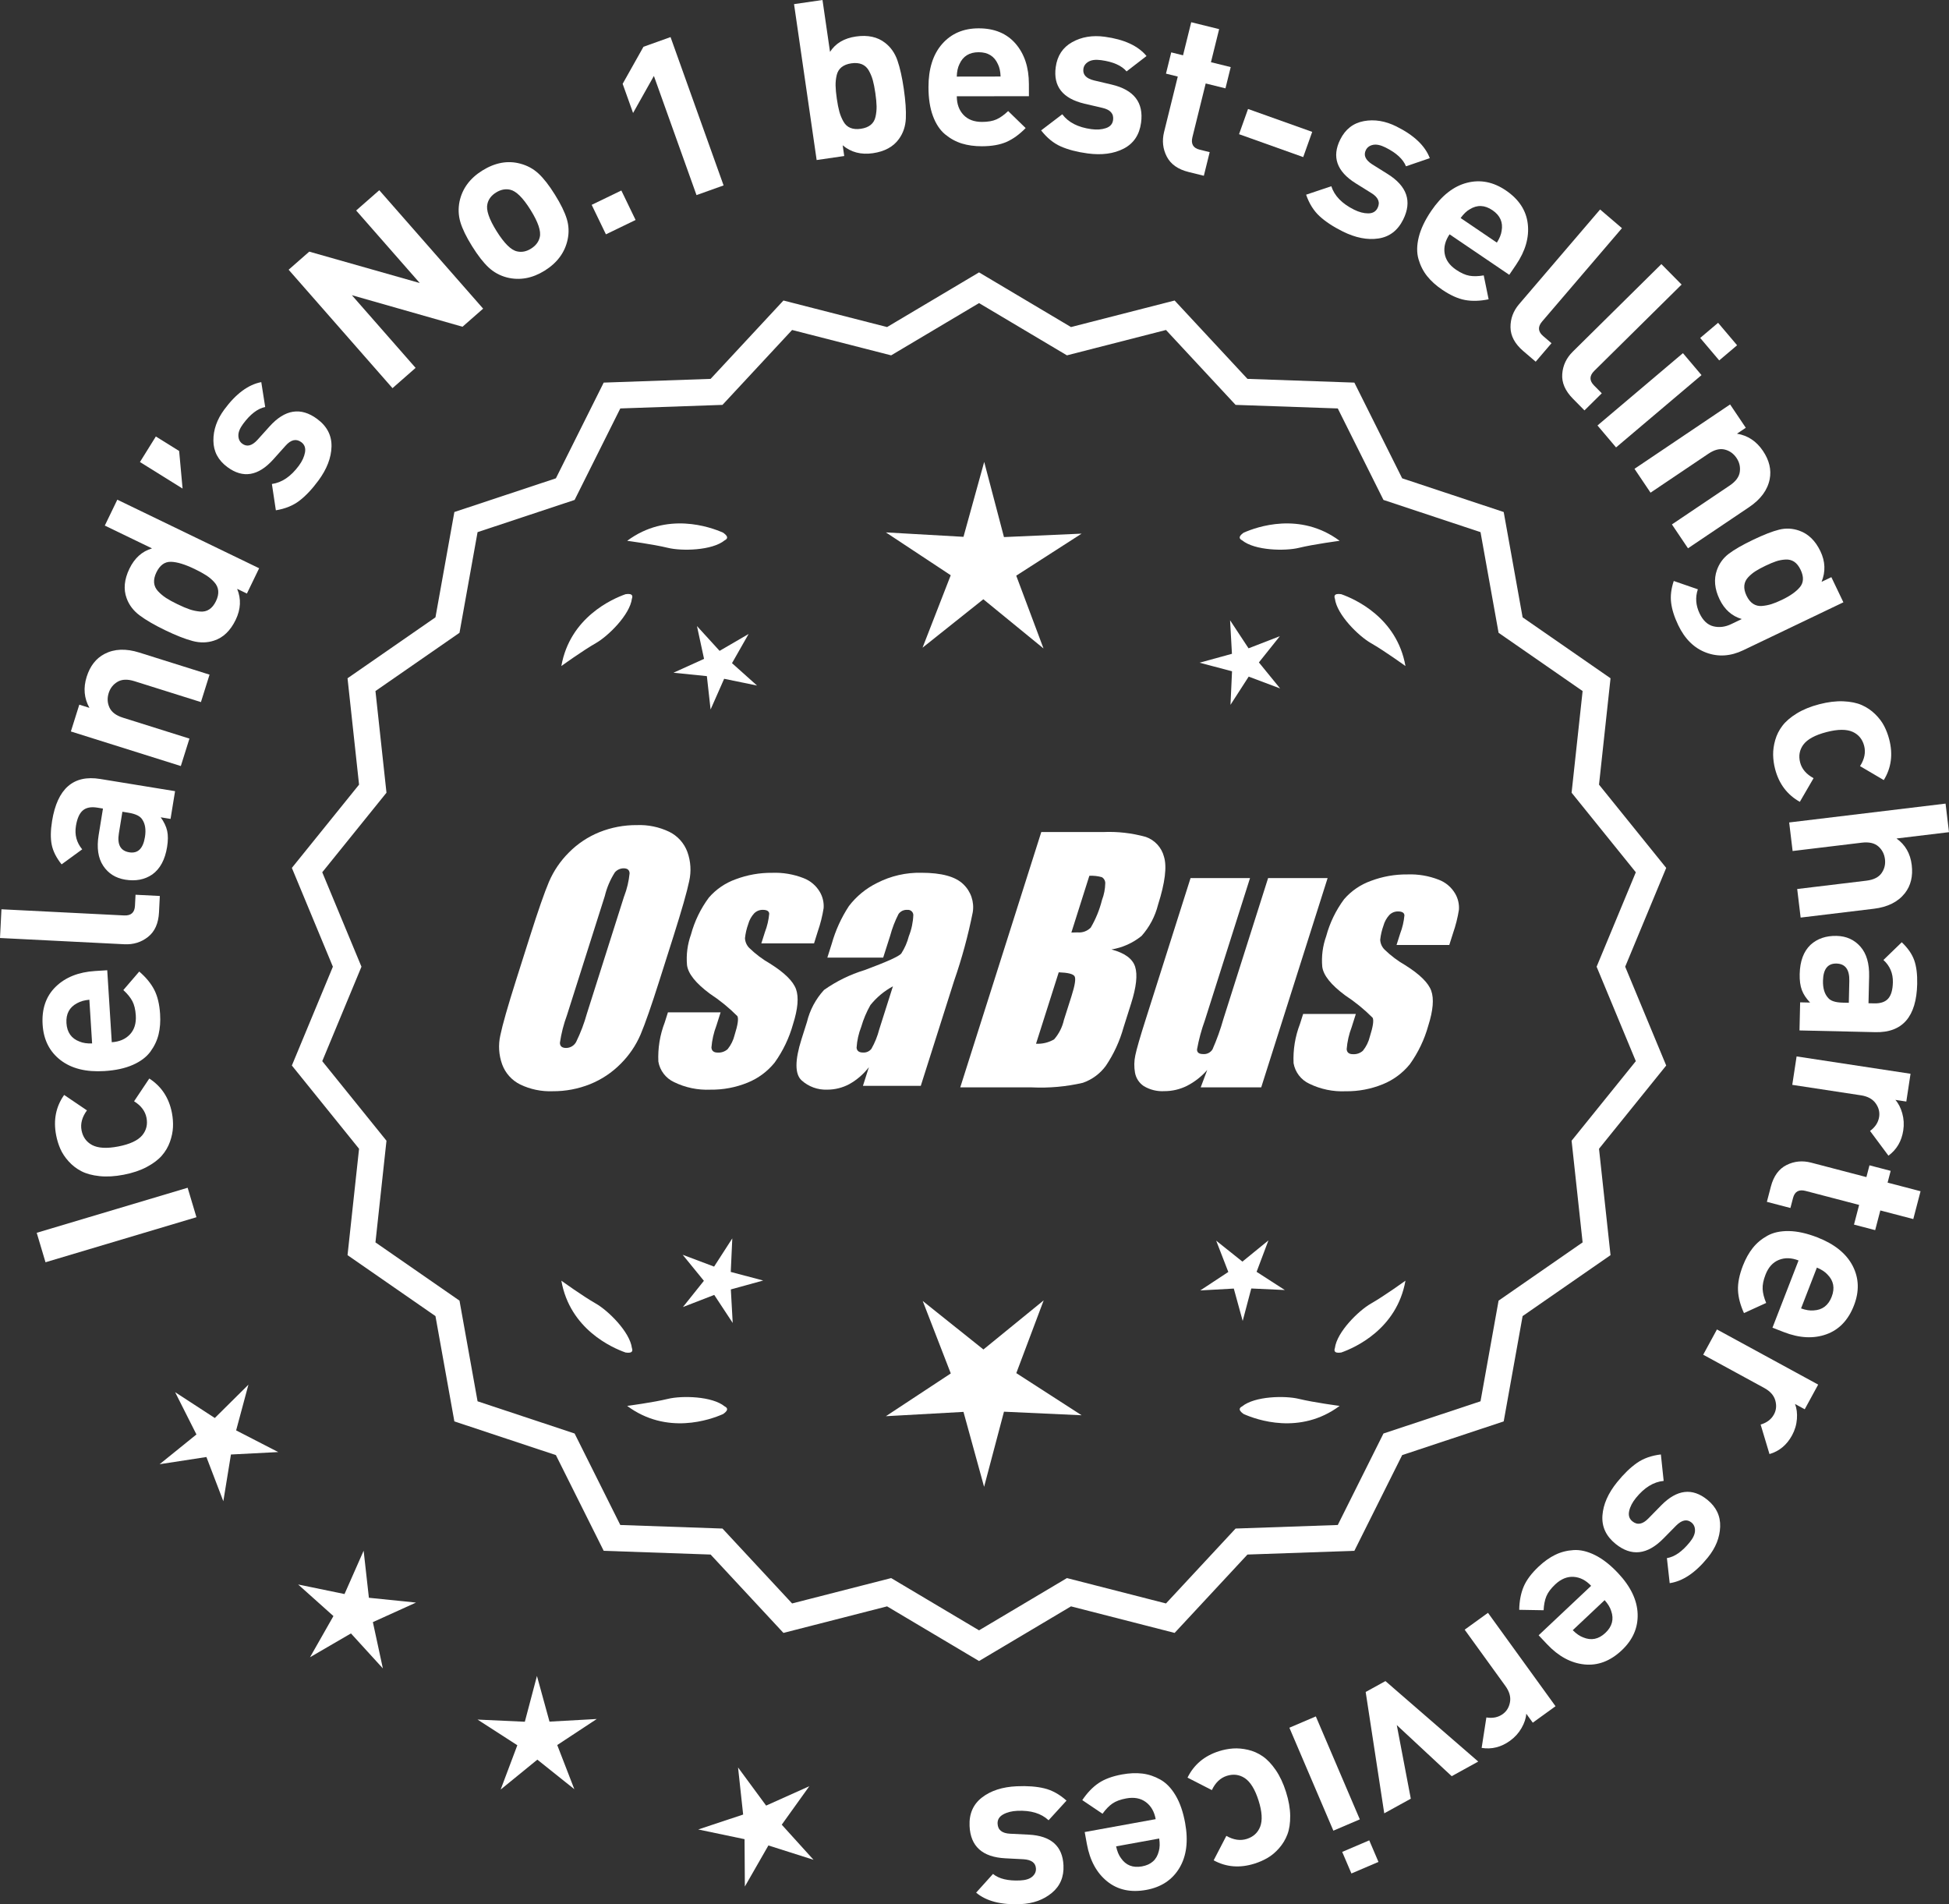 <?xml version="1.0" encoding="UTF-8"?>
<svg id="Layer_2" data-name="Layer 2" xmlns="http://www.w3.org/2000/svg" viewBox="0 0 308.35 301.237">
  <rect x="0" y="0" width="308.35" height="301.237" fill="#333333" stroke="none"/>
  <defs>
    <style>
      .cls-1 {
        fill: #fff;
      }
    </style>
  </defs>
  <g id="Layer_1-2" data-name="Layer 1">
    <g>
      <g>
        <polygon class="cls-1" points="39.304 219.042 33.984 224.315 27.706 220.23 31.078 226.918 25.252 231.626 32.655 230.487 35.333 237.482 36.537 230.09 44.018 229.704 37.359 226.275 39.304 219.042"/>
        <polygon class="cls-1" points="58.363 252.754 57.531 245.31 54.506 252.163 47.17 250.653 52.752 255.648 49.049 262.159 55.524 258.394 60.573 263.928 58.992 256.605 65.815 253.514 58.363 252.754"/>
        <polygon class="cls-1" points="86.936 272.346 84.95 265.123 83.034 272.365 75.552 272.022 81.846 276.082 79.208 283.092 85.014 278.36 90.866 283.036 88.16 276.051 94.415 271.93 86.936 272.346"/>
        <polygon class="cls-1" points="123.679 288.651 128.043 282.563 121.209 285.63 116.767 279.598 117.573 287.046 110.464 289.406 117.795 290.941 117.843 298.432 121.569 291.934 128.707 294.203 123.679 288.651"/>
      </g>
      <g>
        <path class="cls-1" d="M154.893,262.134l-14.465-8.599-16.302,4.175-11.457-12.326-16.818-.586-7.52-15.055-15.972-5.301-2.974-16.563-13.831-9.586,1.813-16.73-10.57-13.094,6.453-15.542-6.453-15.542,10.57-13.094-1.813-16.73,13.831-9.586,2.974-16.563,15.972-5.301,7.52-15.055,16.818-.586,11.457-12.326,16.302,4.175,14.465-8.599,14.465,8.599,16.302-4.175,11.457,12.326,16.818.586,7.52,15.055,15.972,5.301,2.974,16.563,13.831,9.586-1.813,16.73,10.57,13.094-6.453,15.542,6.453,15.542-10.57,13.094,1.813,16.73-13.831,9.586-2.974,16.563-15.972,5.301-7.52,15.055-16.818.586-11.457,12.326-16.302-4.175-14.465,8.599ZM140.905,250.215l13.988,8.315,13.988-8.315,15.764,4.038,11.079-11.92,16.263-.567,7.272-14.558,15.445-5.126,2.876-16.017,13.375-9.27-1.753-16.179,10.222-12.662-6.24-15.029,6.24-15.029-10.222-12.662,1.753-16.178-13.375-9.27-2.876-16.017-15.445-5.126-7.272-14.558-16.263-.567-11.079-11.92-15.764,4.038-13.988-8.316-13.988,8.316-15.764-4.038-11.079,11.92-16.263.567-7.272,14.558-15.445,5.126-2.876,16.017-13.375,9.27,1.753,16.178-10.222,12.662,6.24,15.029-6.24,15.029,10.222,12.662-1.753,16.179,13.375,9.27,2.876,16.017,15.445,5.126,7.272,14.558,16.263.567,11.079,11.92,15.764-4.038Z"/>
        <path class="cls-1" d="M154.893,262.761l-14.549-8.648-16.396,4.199-11.522-12.396-16.915-.59-7.563-15.141-16.063-5.332-2.991-16.658-13.911-9.641,1.823-16.827-10.631-13.17,6.49-15.631-6.49-15.631,10.631-13.17-1.823-16.827,13.911-9.641,2.991-16.658,16.063-5.332,7.563-15.141,16.915-.59,11.522-12.396,16.396,4.199,14.549-8.648,14.548,8.648,16.396-4.199,11.522,12.396,16.915.59,7.563,15.141,16.063,5.332,2.991,16.658,13.911,9.641-1.823,16.827,10.631,13.17-6.49,15.631,6.49,15.631-10.631,13.17,1.823,16.827-13.911,9.641-2.991,16.658-16.063,5.332-7.563,15.141-16.915.59-11.522,12.396-16.396-4.199-14.548,8.648ZM140.51,252.958l14.383,8.549,14.382-8.549.217.055,15.992,4.096,11.391-12.256,16.722-.582,7.477-14.969,15.88-5.27,2.957-16.469,13.752-9.531-1.803-16.634,10.51-13.02-6.416-15.453,6.416-15.453-10.51-13.02,1.803-16.634-13.752-9.531-2.957-16.469-15.88-5.27-7.477-14.969-16.722-.582-11.391-12.256-16.209,4.15-14.382-8.549-14.383,8.549-.217-.055-15.991-4.096-11.392,12.256-16.721.582-7.477,14.969-15.88,5.27-2.957,16.469-13.751,9.531,1.803,16.634-10.51,13.02,6.416,15.453-6.416,15.453,10.51,13.02-1.803,16.634,13.751,9.531,2.957,16.469,15.88,5.27,7.477,14.969,16.721.582,11.392,12.256,16.208-4.15ZM154.893,259.158l-14.071-8.365-15.858,4.062-11.145-11.989-16.36-.571-7.315-14.644-15.536-5.157-2.893-16.112-13.455-9.324,1.764-16.275-10.282-12.737,6.277-15.118-6.277-15.118,10.282-12.737-1.764-16.275,13.455-9.324,2.893-16.111,15.536-5.157,7.315-14.645,16.36-.571,11.145-11.989,15.858,4.062,14.071-8.365,14.071,8.365,15.858-4.062,11.144,11.989,16.36.571,7.315,14.645,15.536,5.157,2.893,16.111,13.455,9.324-1.763,16.275,10.282,12.737-6.277,15.118,6.277,15.118-10.282,12.737,1.763,16.275-13.455,9.324-2.893,16.112-15.536,5.157-7.315,14.644-16.36.571-11.144,11.989-15.858-4.062-14.071,8.365ZM140.988,249.639l13.905,8.266,13.905-8.266.217.055,15.454,3.958,11.013-11.849,16.166-.563,7.229-14.472,15.354-5.095,2.858-15.923,13.295-9.215-1.743-16.082,10.161-12.587-6.203-14.94,6.203-14.94-10.161-12.587,1.743-16.082-13.295-9.215-2.858-15.922-15.354-5.095-7.229-14.473-16.166-.563-11.013-11.849-15.671,4.013-13.905-8.266-13.905,8.266-.217-.055-15.454-3.958-11.014,11.849-16.166.563-7.229,14.473-15.353,5.095-2.859,15.922-13.295,9.215,1.743,16.082-10.161,12.587,6.203,14.94-6.203,14.94,10.161,12.587-1.743,16.082,13.295,9.215,2.859,15.923,15.353,5.095,7.229,14.472,16.166.563,11.014,11.849,15.67-4.013Z"/>
      </g>
      <g>
        <polygon class="cls-1" points="115.613 201.209 115.856 195.903 112.977 200.367 108.007 198.496 111.362 202.613 108.047 206.762 112.999 204.843 115.921 209.278 115.626 203.975 120.747 202.567 115.613 201.209"/>
        <polygon class="cls-1" points="165.119 205.708 155.587 213.476 145.981 205.801 150.423 217.267 140.155 224.031 152.432 223.349 155.693 235.205 158.838 223.318 171.121 223.881 160.788 217.216 165.119 205.708"/>
        <polygon class="cls-1" points="198.806 201.191 200.677 196.22 196.56 199.576 192.411 196.261 194.33 201.213 189.895 204.135 195.198 203.84 196.606 208.961 197.964 203.827 203.27 204.07 198.806 201.191"/>
      </g>
      <g>
        <path class="cls-1" d="M196.507,222.485c-.197.099-.32.215-.359.348-.001.002-.003.003-.005.005.001 0.0.002.001.003.001-.063.227.115.505.606.846,2.043.909,8.925,3.375,15.191-1.283,0,0-4.07-.534-6.459-1.115-2.166-.527-6.98-.443-8.977,1.198Z"/>
        <path class="cls-1" d="M211.171,213.751c0.0.002-0.0.004-0.0.007.001-0.0.002-.001.003-.001.11.208.43.288,1.022.199,2.109-.742,8.805-3.676,10.161-11.365,0,0-3.325,2.407-5.461,3.625-1.936,1.104-5.378,4.471-5.703,7.036-.075.207-.085.376-.022.5Z"/>
      </g>
      <g>
        <path class="cls-1" d="M114.66,222.485c.197.099.32.215.359.348.001.002.003.003.005.005-.001 0-.002.001-.003.001.063.227-.115.505-.606.846-2.043.909-8.925,3.375-15.191-1.283,0,0,4.07-.534,6.459-1.115,2.166-.527,6.98-.443,8.977,1.198Z"/>
        <path class="cls-1" d="M99.997,213.751c-0.0.002 0.0.004 0.0.007-.001-0-.002-.001-.003-.001-.11.208-.43.288-1.022.199-2.109-.742-8.805-3.676-10.161-11.365,0,0,3.325,2.407,5.461,3.625,1.936,1.104,5.378,4.471,5.703,7.036.075.207.085.376.022.5Z"/>
      </g>
      <g>
        <path class="cls-1" d="M114.66,85.469c.197-.099.32-.215.359-.348.001-.002.003-.003.005-.005-.001-0-.002-.001-.003-.001.063-.227-.115-.505-.606-.846-2.043-.909-8.925-3.375-15.191,1.283,0,0,4.07.534,6.459,1.115,2.166.527,6.98.443,8.977-1.198Z"/>
        <path class="cls-1" d="M99.997,94.202c-0-.002 0-.004 0-.007-.001 0-.002.001-.003.001-.11-.208-.43-.288-1.022-.199-2.109.742-8.805,3.676-10.161,11.365,0,0,3.325-2.407,5.461-3.625,1.936-1.104,5.378-4.471,5.703-7.036.075-.207.085-.376.022-.5Z"/>
      </g>
      <g>
        <path class="cls-1" d="M196.507,85.469c-.197-.099-.32-.215-.359-.348-.001-.002-.003-.003-.005-.005.001-0.0.002-.001.003-.001-.063-.227.115-.505.606-.846,2.043-.909,8.925-3.375,15.191,1.283,0,0-4.07.534-6.459,1.115-2.166.527-6.98.443-8.977-1.198Z"/>
        <path class="cls-1" d="M211.171,94.202c0-.002-0-.004-0-.007.001 0.0.002.001.003.001.11-.208.43-.288,1.022-.199,2.109.742,8.805,3.676,10.161,11.365,0,0-3.325-2.407-5.461-3.625-1.936-1.104-5.378-4.471-5.703-7.036-.075-.207-.085-.376-.022-.5Z"/>
      </g>
      <g id="Group_4" data-name="Group 4">
        <g id="Group_1" data-name="Group 1">
          <path id="Path_1" data-name="Path 1" class="cls-1" d="M104.351,155.028c-1.287,4.058-2.289,6.932-3.006,8.623-.743,1.73-1.811,3.301-3.145,4.628-1.374,1.392-3.018,2.488-4.831,3.221-1.89.759-3.911,1.14-5.947,1.123-1.762.067-3.514-.296-5.104-1.059-1.333-.652-2.362-1.794-2.872-3.188-.534-1.48-.633-3.081-.285-4.615.343-1.661,1.174-4.572,2.493-8.734l2.193-6.911c1.287-4.058,2.289-6.932,3.006-8.623.743-1.73,1.811-3.301,3.145-4.628,1.374-1.392,3.018-2.488,4.831-3.221,1.89-.757,3.911-1.138,5.947-1.12,1.762-.067,3.514.296,5.104,1.059,1.332.654,2.36,1.796,2.872,3.189.534,1.48.633,3.082.285,4.616-.343,1.661-1.173,4.571-2.492,8.731l-2.194,6.909ZM98.76,141.754c.442-1.159.728-2.373.849-3.608-.025-.526-.342-.786-.951-.786-.528.006-1.028.236-1.375.634-.738,1.153-1.278,2.422-1.598,3.754l-5.99,18.863c-.521,1.405-.892,2.861-1.11,4.343,0,.552.337.824.98.824.663-.002,1.272-.367,1.586-.951.708-1.449,1.281-2.96,1.712-4.514l5.891-18.565.005.005Z"/>
          <path id="Path_2" data-name="Path 2" class="cls-1" d="M128.786,149.236h-8.337l.571-1.795c.36-.932.588-1.91.678-2.904-.032-.406-.374-.609-1.027-.609-.511-.005-1.002.199-1.36.563-.44.48-.76,1.059-.932,1.687-.261.721-.434,1.471-.516,2.234.027.588.273,1.145.692,1.559.987.957,2.09,1.787,3.283,2.47,2.283,1.433,3.65,2.78,4.102,4.039.45,1.262.298,3.1-.469,5.516-.606,2.188-1.593,4.253-2.916,6.099-1.134,1.403-2.607,2.494-4.28,3.17-1.866.76-3.866,1.137-5.881,1.11-1.989.089-3.969-.323-5.758-1.198-1.308-.611-2.234-1.824-2.479-3.246-.096-2.11.247-4.217,1.008-6.188l.507-1.598h8.334l-.665,2.097c-.426,1.113-.691,2.281-.786,3.469.038.533.375.799.995.799.573.035,1.136-.159,1.566-.539.535-.66.914-1.431,1.11-2.258.501-1.579.646-2.568.436-2.968-1.324-1.328-2.782-2.516-4.35-3.545-2.238-1.661-3.445-3.17-3.62-4.527-.144-1.635.068-3.281.622-4.825.569-2.111,1.53-4.096,2.831-5.852,1.142-1.318,2.605-2.319,4.247-2.904,1.841-.694,3.795-1.04,5.763-1.02,1.695-.065,3.385.22,4.965.837,1.093.416,2.01,1.195,2.597,2.206.446.77.652,1.655.589,2.543-.197,1.246-.505,2.473-.919,3.665l-.603,1.927v-.013Z"/>
          <path id="Path_3" data-name="Path 3" class="cls-1" d="M139.725,151.488h-8.832l.704-2.219c.594-2.102,1.506-4.101,2.703-5.929,1.19-1.558,2.727-2.818,4.489-3.678,2.159-1.102,4.557-1.651,6.981-1.598,3.183,0,5.391.602,6.626,1.807,1.207,1.138,1.77,2.801,1.503,4.439-.732,3.678-1.717,7.301-2.948,10.842l-5.275,16.619h-9.151l.939-2.948c-.833,1.085-1.877,1.991-3.069,2.663-1.084.587-2.299.892-3.532.888-1.495.057-2.952-.476-4.058-1.483-1.059-.989-1.059-3.155,0-6.499l.863-2.723c.457-1.89,1.387-3.633,2.701-5.066,1.961-1.384,4.13-2.445,6.425-3.145,3.5-1.3,5.432-2.171,5.795-2.614.543-.846.947-1.772,1.198-2.745.429-1.076.669-2.218.71-3.376-.029-.466-.43-.82-.895-.792-.018.001-.037.003-.055.005-.549-.041-1.079.21-1.395.66-.559,1.094-1.001,2.244-1.319,3.43l-1.105,3.462ZM141.269,156.027c-1.375.739-2.587,1.749-3.563,2.968-.617,1.087-1.105,2.242-1.452,3.442-.417,1.06-.665,2.179-.735,3.316.057.494.387.748,1.008.748.515.039,1.016-.18,1.337-.584.548-.968.966-2.005,1.243-3.082l2.162-6.809Z"/>
        </g>
        <g id="Group_3" data-name="Group 3">
          <path id="Path_7" data-name="Path 7" class="cls-1" d="M164.732,131.622h9.778c2.286-.102,4.574.159,6.778.773,1.417.502,2.491,1.676,2.866,3.132.482,1.573.169,4.102-.939,7.589-.458,1.832-1.352,3.527-2.606,4.939-1.376,1.117-3.019,1.855-4.768,2.143,2.092.552,3.341,1.458,3.747,2.732s.191,3.227-.647,5.852l-1.186,3.747c-.599,2.16-1.543,4.209-2.797,6.068-.911,1.247-2.181,2.187-3.64,2.694-2.64.61-5.352.853-8.059.723h-11.338l12.82-40.394h-.012ZM167.503,153.805l-3.594,11.305c1.003.055,2-.187,2.866-.697.763-.878,1.295-1.933,1.548-3.069l1.198-3.766c.552-1.731.712-2.779.481-3.145-.229-.368-1.059-.571-2.505-.622l.005-.007ZM172.347,138.537l-2.847,8.985c.425-.019.755-.025.989-.025.773.074,1.538-.207,2.08-.762.796-1.36,1.394-2.827,1.775-4.356.325-.849.501-1.747.519-2.656.007-.396-.201-.766-.545-.964-.638-.177-1.299-.25-1.96-.218l-.012-.003Z"/>
          <path id="Path_8" data-name="Path 8" class="cls-1" d="M210.041,138.907l-10.506,33.107h-9.574l1.034-2.752c-.9,1.034-1.989,1.886-3.208,2.511-1.107.552-2.327.839-3.563.837-1.145.071-2.284-.208-3.267-.799-.732-.487-1.233-1.252-1.389-2.118-.163-.914-.146-1.851.051-2.759.197-.957.742-2.86,1.649-5.7l7.089-22.332h9.409l-7.152,22.528c-.542,1.492-.956,3.028-1.236,4.59,0,.481.317.723.97.723.596.053,1.171-.237,1.483-.748.687-1.562,1.264-3.17,1.725-4.812l7.07-22.28h9.409l.005.004Z"/>
          <path id="Path_9" data-name="Path 9" class="cls-1" d="M229.283,149.489h-8.338l.571-1.795c.36-.932.588-1.91.678-2.904-.032-.406-.374-.609-1.027-.609-.511-.004-1.001.199-1.359.563-.44.48-.76,1.059-.932,1.687-.26.721-.432,1.47-.514,2.231.027.588.273,1.145.692,1.559.986.958,2.089,1.788,3.281,2.472,2.283,1.433,3.65,2.78,4.102,4.039.45,1.262.298,3.1-.469,5.516-.606,2.188-1.593,4.253-2.916,6.099-1.134,1.403-2.607,2.494-4.28,3.17-1.866.76-3.866,1.137-5.881,1.11-1.989.089-3.969-.323-5.758-1.198-1.308-.611-2.234-1.824-2.479-3.246-.096-2.11.247-4.217,1.008-6.188l.507-1.598h8.338l-.665,2.099c-.426,1.113-.691,2.281-.786,3.469.038.533.375.799.995.799.573.035,1.136-.159,1.566-.539.535-.66.914-1.431,1.11-2.258.501-1.579.646-2.568.436-2.968-1.324-1.328-2.782-2.516-4.35-3.545-2.238-1.661-3.445-3.17-3.62-4.527-.144-1.635.068-3.281.622-4.825.569-2.111,1.53-4.096,2.831-5.852,1.142-1.318,2.605-2.319,4.247-2.904,1.841-.694,3.795-1.04,5.763-1.02,1.695-.065,3.385.22,4.965.837,1.096.414,2.016,1.194,2.606,2.206.446.77.652,1.655.589,2.543-.197,1.246-.505,2.473-.919,3.665l-.609,1.921-.007-.009Z"/>
        </g>
      </g>
      <g>
        <path class="cls-1" d="M29.687,187.892l1.392,4.661-23.88,7.126-1.391-4.661,23.879-7.126Z"/>
        <path class="cls-1" d="M23.62,170.615c1.928,1.244,3.12,3.058,3.58,5.44.145.757.201,1.507.166,2.249-.034.744-.194,1.518-.479,2.32-.286.804-.715,1.534-1.288,2.191-.575.657-1.374,1.257-2.398,1.799-1.023.543-2.235.948-3.633,1.218s-2.673.343-3.825.221c-1.151-.122-2.111-.383-2.878-.782-.766-.398-1.436-.917-2.011-1.555-.574-.638-1.01-1.296-1.308-1.976-.296-.679-.519-1.397-.664-2.153-.464-2.405-.041-4.53,1.266-6.375l3.607,2.441c-.771,1.052-1.056,2.105-.854,3.158.204,1.055.759,1.827,1.66,2.318.953.506,2.335.583,4.145.234,1.834-.354,3.098-.941,3.795-1.766.654-.791.88-1.714.677-2.769-.203-1.054-.857-1.925-1.965-2.615l2.406-3.601Z"/>
        <path class="cls-1" d="M16.966,153.483l.717,11.387c1.211-.076,2.167-.486,2.868-1.232.702-.745,1.012-1.747.934-3.005-.059-.931-.24-1.686-.546-2.262-.305-.578-.779-1.161-1.426-1.752l2.517-2.929c1.062.915,1.854,1.877,2.373,2.884.519,1.008.828,2.292.926,3.853.074,1.164-.006,2.227-.237,3.188-.232.961-.659,1.871-1.284,2.729-.624.857-1.549,1.559-2.778,2.104-1.228.545-2.727.873-4.497.984-2.91.184-5.232-.396-6.965-1.736-1.732-1.34-2.675-3.209-2.825-5.608-.157-2.491.53-4.487,2.061-5.986s3.612-2.331,6.243-2.497l1.921-.12ZM14.139,158.149c-.791.073-1.434.255-1.931.543-1.222.638-1.787,1.69-1.694,3.157s.785,2.44,2.077,2.92c.528.225,1.19.323,1.982.297l-.435-6.917Z"/>
        <path class="cls-1" d="M25.286,141.733l-.13,2.587c-.088,1.748-.667,3.045-1.738,3.891-1.069.846-2.315,1.232-3.737,1.161l-19.681-.988.228-4.544,19.401.974c1.096.056,1.67-.453,1.724-1.525l.089-1.748,3.845.193Z"/>
        <path class="cls-1" d="M27.697,125.156l-.715,4.388-1.556-.253c.521.723.861,1.434,1.019,2.134.157.699.154,1.556-.011,2.569-.326,2.003-1.105,3.449-2.337,4.335-1.198.821-2.626,1.098-4.284.827-1.52-.247-2.682-.98-3.488-2.199s-1.045-2.842-.715-4.868l.681-4.181-.898-.146c-.989-.161-1.753-.014-2.288.442-.536.457-.898,1.272-1.09,2.447-.229,1.404.101,2.641.992,3.707l-3.26,2.377c-.825-1.032-1.344-2.057-1.557-3.072-.212-1.016-.195-2.283.052-3.804.833-5.112,3.369-7.324,7.606-6.634l11.849,1.93ZM20.333,128.567l-.968-.158-.558,3.421c-.288,1.773.258,2.771,1.641,2.997,1.359.222,2.186-.577,2.481-2.397.192-1.174.049-2.107-.43-2.801-.316-.523-1.039-.878-2.167-1.062Z"/>
        <path class="cls-1" d="M33.153,106.724l-1.364,4.341-10.519-3.307c-1.09-.343-1.981-.311-2.672.096-.689.406-1.157,1-1.402,1.778-.252.802-.212,1.566.123,2.295.333.729,1.045,1.265,2.136,1.607l10.518,3.307-1.365,4.341-17.395-5.47,1.333-4.24,1.603.504c-.846-1.513-.991-3.149-.439-4.907.539-1.714,1.482-2.922,2.828-3.624,1.551-.809,3.383-.881,5.498-.216l11.118,3.495Z"/>
        <path class="cls-1" d="M40.998,89.893l-1.936,4.002-1.544-.747c.658,1.588.58,3.223-.231,4.903-.833,1.723-1.971,2.817-3.416,3.285-1.08.359-2.218.38-3.411.062-1.194-.317-2.643-.889-4.345-1.711-1.679-.812-3.016-1.588-4.007-2.326-.99-.737-1.681-1.642-2.07-2.712-.53-1.422-.384-2.984.438-4.687.812-1.68,2.003-2.75,3.573-3.21l-7.468-3.609,1.979-4.097,22.437,10.847ZM30.793,90.013c-1.534-.741-2.788-1.121-3.764-1.14-.977-.018-1.738.54-2.288,1.674-.284.589-.404,1.133-.362,1.633.045.501.254.952.629,1.354.377.402.797.754,1.26,1.056s1.072.636,1.829,1.001c.756.365,1.397.637,1.92.812.524.176,1.066.288,1.625.338.559.051,1.048-.062,1.466-.341.42-.276.772-.709,1.057-1.298.284-.587.404-1.132.361-1.632-.043-.501-.25-.957-.621-1.37-.37-.412-.798-.774-1.283-1.086-.482-.312-1.093-.646-1.828-1.001Z"/>
        <path class="cls-1" d="M28.342,71.342l.543,5.946-6.743-4.2,2.515-4.041,3.686,2.295Z"/>
        <path class="cls-1" d="M50.174,66.271c1.559,1.15,2.316,2.608,2.274,4.375s-.734,3.561-2.078,5.382c-.998,1.352-1.997,2.412-2.999,3.181-1.003.769-2.244,1.273-3.727,1.514l-.628-4.16c1.585-.223,3.008-1.188,4.269-2.896.526-.714.851-1.418.971-2.111.12-.694-.072-1.229-.58-1.603-.806-.596-1.639-.411-2.494.552l-1.971,2.199c-2.359,2.609-4.77,3.006-7.229,1.191-1.465-1.08-2.204-2.475-2.22-4.183-.017-1.708.558-3.351,1.722-4.928,1.842-2.497,3.792-3.942,5.853-4.337l.619,3.936c-1.197.248-2.365,1.142-3.5,2.682-.513.694-.762,1.316-.744,1.863.016.549.221.969.615,1.26.732.54,1.528.345,2.389-.586l1.93-2.144c2.429-2.702,4.938-3.099,7.529-1.187Z"/>
        <path class="cls-1" d="M76.437,48.826l-3.263,2.862-17.506-4.991,10.085,11.499-3.657,3.208-16.432-18.736,3.263-2.861,17.482,4.965-10.062-11.473,3.658-3.208,16.431,18.735Z"/>
        <path class="cls-1" d="M87.791,30.79c.927,1.484,1.553,2.765,1.88,3.839.326,1.075.371,2.169.13,3.281-.438,2.033-1.646,3.668-3.625,4.902-1.96,1.223-3.949,1.584-5.968,1.082-1.117-.293-2.088-.822-2.908-1.588-.822-.767-1.689-1.882-2.604-3.347s-1.531-2.729-1.852-3.795c-.321-1.065-.368-2.164-.14-3.297.438-2.032,1.636-3.66,3.596-4.883,2.02-1.26,4.019-1.627,5.996-1.101,1.118.293,2.085.817,2.9,1.573s1.681,1.866,2.594,3.332ZM83.932,33.198c-1.198-1.92-2.273-2.982-3.226-3.187-.739-.17-1.485-.021-2.237.447-.733.457-1.185,1.056-1.356,1.795-.234.945.246,2.377,1.443,4.297,1.212,1.941,2.293,3.013,3.245,3.216.739.172,1.475.028,2.206-.429.753-.469,1.215-1.073,1.386-1.812.236-.945-.25-2.387-1.461-4.327Z"/>
        <path class="cls-1" d="M100.557,34.799l-4.694,2.27-2.254-4.664,4.694-2.27,2.254,4.664Z"/>
        <path class="cls-1" d="M114.478,29.332l-4.284,1.532-6.742-18.851-3.293,5.861-1.65-4.614,3.294-5.861,4.284-1.532,8.392,23.465Z"/>
        <path class="cls-1" d="M142.992,14.084c.271,1.871.378,3.424.321,4.657-.057,1.234-.42,2.313-1.086,3.235-.883,1.236-2.259,1.989-4.129,2.261-1.87.271-3.464-.146-4.779-1.252l.247,1.697-4.365.633-3.577-24.662,4.502-.653,1.191,8.209c.865-1.351,2.232-2.162,4.104-2.434,1.87-.271,3.403.061,4.601.995.902.694,1.556,1.625,1.961,2.792.404,1.168.742,2.675,1.01,4.521ZM138.684,16.813c-.009-.552-.074-1.245-.194-2.076-.121-.831-.254-1.513-.403-2.046-.148-.532-.356-1.038-.627-1.518-.27-.479-.637-.815-1.101-1.008-.464-.191-1.021-.241-1.666-.147-.646.094-1.165.299-1.556.614-.39.316-.647.743-.77,1.279s-.179,1.081-.17,1.634c.011.553.075,1.245.195,2.076.121.831.255,1.514.403,2.046s.357,1.044.629,1.535.639.833,1.104,1.024c.465.192,1.02.241,1.666.147s1.165-.298,1.556-.614c.391-.315.646-.748.768-1.296.12-.549.176-1.099.166-1.651Z"/>
        <path class="cls-1" d="M162.785,15.217l-11.41.015c.001,1.214.352,2.193,1.053,2.938.702.746,1.682,1.118,2.941,1.116.934-.001,1.697-.136,2.293-.405.595-.269,1.206-.707,1.836-1.314l2.768,2.691c-.979,1.004-1.986,1.734-3.024,2.191-1.038.456-2.338.686-3.901.688-1.167.001-2.223-.144-3.168-.434s-1.826-.773-2.646-1.449c-.817-.676-1.46-1.643-1.928-2.902-.469-1.26-.703-2.775-.706-4.549-.003-2.917.717-5.199,2.161-6.846,1.445-1.646,3.368-2.472,5.772-2.475,2.497-.004,4.445.805,5.848,2.425,1.401,1.62,2.104,3.748,2.107,6.385l.004,1.925ZM158.301,12.107c-.024-.793-.165-1.446-.424-1.959-.561-1.26-1.576-1.889-3.046-1.887-1.471.002-2.484.634-3.043,1.895-.256.514-.396,1.167-.418,1.961l6.931-.01Z"/>
        <path class="cls-1" d="M180.528,19.411c-.26,1.92-1.175,3.284-2.745,4.097-1.569.812-3.476,1.065-5.719.762-1.665-.225-3.075-.592-4.23-1.102s-2.194-1.357-3.117-2.541l3.347-2.55c.957,1.284,2.487,2.067,4.592,2.353.879.119,1.651.064,2.317-.163.667-.228,1.043-.654,1.127-1.278.135-.994-.426-1.635-1.683-1.923l-2.875-.672c-3.423-.816-4.928-2.738-4.518-5.769.243-1.803,1.111-3.121,2.602-3.956,1.49-.834,3.206-1.12,5.149-.857,3.074.416,5.28,1.434,6.616,3.05l-3.156,2.434c-.792-.931-2.136-1.525-4.032-1.781-.855-.116-1.521-.035-1.992.242-.474.277-.743.658-.809,1.145-.123.901.433,1.506,1.661,1.814l2.807.662c3.537.832,5.09,2.844,4.658,6.034Z"/>
        <path class="cls-1" d="M190.458,27.805l-2.411-.597c-1.677-.414-2.828-1.228-3.453-2.439-.625-1.213-.768-2.51-.426-3.892l2.167-8.766-1.867-.463.831-3.363,1.868.463,1.295-5.232,4.417,1.092-1.295,5.232,3.126.773-.832,3.363-3.126-.773-2.1,8.494c-.263,1.065.115,1.724,1.135,1.976l1.596.395-.925,3.737Z"/>
        <path class="cls-1" d="M206.18,24.85l-10.152-3.623,1.423-3.988,10.152,3.622-1.423,3.989Z"/>
        <path class="cls-1" d="M222.001,34.729c-.862,1.734-2.167,2.733-3.914,2.997-1.748.265-3.636-.107-5.661-1.115-1.504-.749-2.721-1.55-3.65-2.404-.931-.854-1.644-1.989-2.137-3.408l3.989-1.338c.493,1.523,1.69,2.757,3.592,3.703.794.395,1.543.592,2.247.59.705-.001,1.197-.283,1.478-.848.446-.898.121-1.686-.976-2.361l-2.507-1.561c-2.977-1.873-3.785-4.177-2.424-6.914.811-1.629,2.057-2.6,3.735-2.91,1.68-.312,3.396-.03,5.151.843,2.778,1.382,4.54,3.054,5.284,5.015l-3.769,1.29c-.452-1.136-1.534-2.131-3.247-2.983-.773-.385-1.428-.521-1.964-.411-.538.111-.916.386-1.135.824-.404.814-.074,1.565.991,2.252l2.444,1.529c3.082,1.925,3.906,4.328,2.471,7.211Z"/>
        <path class="cls-1" d="M238.779,43.472l-9.443-6.405c-.681,1.004-.941,2.012-.781,3.022s.761,1.87,1.804,2.577c.773.523,1.481.842,2.123.954.643.112,1.396.094,2.258-.055l.774,3.782c-1.374.281-2.618.317-3.733.111-1.114-.207-2.318-.749-3.612-1.627-.965-.654-1.757-1.368-2.376-2.14-.618-.772-1.075-1.667-1.37-2.686-.297-1.019-.284-2.181.037-3.485s.98-2.69,1.976-4.158c1.637-2.413,3.516-3.895,5.637-4.443,2.121-.55,4.175-.149,6.164,1.2,2.065,1.401,3.223,3.166,3.472,5.294.248,2.129-.368,4.283-1.847,6.465l-1.081,1.593ZM236.819,38.379c.426-.669.677-1.289.753-1.857.245-1.357-.242-2.448-1.459-3.273-1.216-.825-2.41-.874-3.58-.146-.502.28-.984.743-1.448,1.386l5.734,3.891Z"/>
        <path class="cls-1" d="M242.961,57.217l-1.968-1.685c-1.33-1.138-2.002-2.389-2.018-3.752-.015-1.364.439-2.587,1.365-3.669l12.81-14.973,3.458,2.957-12.629,14.761c-.713.834-.661,1.599.154,2.297l1.33,1.138-2.503,2.926Z"/>
        <path class="cls-1" d="M250.678,64.922l-1.82-1.843c-1.231-1.244-1.797-2.548-1.697-3.908.099-1.36.654-2.541,1.667-3.541l14.017-13.851,3.198,3.236-13.817,13.653c-.781.771-.793,1.538-.039,2.302l1.23,1.245-2.738,2.706Z"/>
        <path class="cls-1" d="M255.675,70.779l-2.939-3.473,13.519-11.441,2.939,3.474-13.519,11.44ZM271.995,57.014l-3.009-3.553,2.832-2.396,3.008,3.553-2.831,2.396Z"/>
        <path class="cls-1" d="M267.054,86.734l-2.541-3.775,9.146-6.156c.947-.638,1.479-1.354,1.592-2.147.113-.793-.059-1.528-.515-2.206-.468-.697-1.093-1.142-1.869-1.336-.778-.193-1.641.028-2.589.666l-9.146,6.157-2.54-3.774,15.126-10.183,2.482,3.688-1.393.938c1.709.284,3.078,1.19,4.108,2.72,1.002,1.49,1.357,2.98,1.068,4.47-.337,1.717-1.423,3.194-3.262,4.432l-9.668,6.509Z"/>
        <path class="cls-1" d="M275.793,102.865c-2,.957-3.951,1.082-5.854.377-1.902-.706-3.378-2.153-4.425-4.342-.625-1.306-1.001-2.496-1.129-3.573s.013-2.218.419-3.421l3.812,1.317c-.429,1.266-.336,2.541.278,3.825.545,1.136,1.277,1.814,2.196,2.033.921.22,1.854.103,2.801-.351l1.673-.802c-1.567-.465-2.74-1.508-3.515-3.129-.787-1.641-.927-3.178-.422-4.609.373-1.058,1.001-1.922,1.885-2.59.882-.668,2.164-1.405,3.849-2.211,1.685-.807,3.057-1.341,4.121-1.604,1.063-.264,2.126-.209,3.184.165,1.431.504,2.545,1.588,3.341,3.251.775,1.62.837,3.233.183,4.84l1.547-.74,1.904,3.978-15.848,7.586ZM281.91,94.893c1.326-.635,2.281-1.312,2.868-2.032.587-.721.617-1.628.094-2.723-.281-.589-.622-1.016-1.019-1.277-.397-.263-.859-.378-1.388-.345-.527.032-1.025.128-1.492.287-.467.158-1.016.39-1.647.691-.631.303-1.155.586-1.572.85s-.806.586-1.168.967c-.36.379-.566.814-.617,1.304-.05.49.066,1.029.348,1.619.283.589.63,1.018,1.044,1.285.411.269.88.381,1.401.338.523-.044,1.021-.14,1.492-.288.474-.148,1.024-.373,1.656-.676Z"/>
        <path class="cls-1" d="M284.751,126.844c-2.002-1.12-3.309-2.854-3.917-5.203-.193-.745-.295-1.49-.308-2.234-.012-.744.098-1.525.332-2.346s.616-1.576,1.148-2.269c.531-.692,1.29-1.341,2.279-1.946.987-.605,2.17-1.087,3.549-1.444,1.376-.356,2.645-.511,3.803-.462,1.157.05,2.132.249,2.921.599.79.35,1.491.825,2.105,1.425.612.601,1.09,1.23,1.43,1.89.339.659.605,1.361.799,2.106.614,2.372.328,4.52-.861,6.442l-3.754-2.208c.703-1.099.921-2.168.651-3.206-.27-1.039-.87-1.776-1.802-2.209-.982-.444-2.367-.435-4.151.027-1.808.469-3.032,1.136-3.675,2.002-.604.831-.771,1.767-.501,2.806.268,1.038.978,1.867,2.126,2.485l-2.175,3.745Z"/>
        <path class="cls-1" d="M284.878,145.152l-.544-4.518,10.945-1.318c1.135-.137,1.933-.533,2.396-1.188.461-.655.643-1.389.545-2.199-.1-.834-.452-1.514-1.057-2.041-.604-.525-1.474-.721-2.607-.584l-10.947,1.319-.544-4.518,24.741-2.981.544,4.518-8.305,1c1.389.984,2.19,2.381,2.408,4.188.215,1.783-.146,3.272-1.083,4.467-1.08,1.375-2.721,2.196-4.922,2.461l-11.57,1.395Z"/>
        <path class="cls-1" d="M284.697,163.005l.102-4.444,1.575.036c-.615-.644-1.051-1.302-1.303-1.973s-.368-1.52-.344-2.546c.047-2.029.618-3.568,1.716-4.617,1.072-.979,2.449-1.449,4.128-1.41,1.54.035,2.793.601,3.76,1.696s1.427,2.67,1.381,4.723l-.098,4.234.909.021c1.002.023,1.738-.229,2.206-.755.467-.526.714-1.384.741-2.573.032-1.423-.466-2.602-1.494-3.535l2.899-2.805c.96.909,1.614,1.852,1.966,2.828s.509,2.235.475,3.774c-.119,5.179-2.325,7.719-6.617,7.62l-12.002-.274ZM291.52,158.61l.98.022.079-3.465c.041-1.796-.639-2.71-2.038-2.742-1.376-.031-2.085.874-2.128,2.717-.026,1.189.243,2.095.813,2.715.386.476,1.149.727,2.293.753Z"/>
        <path class="cls-1" d="M298.769,182.818l-2.909-3.912c.824-.607,1.302-1.349,1.437-2.225.116-.762-.069-1.48-.558-2.156-.487-.676-1.262-1.095-2.321-1.256l-10.865-1.654.685-4.498,18.027,2.744-.669,4.395-1.73-.264c.483.546.847,1.256,1.092,2.132.244.874.297,1.773.156,2.696-.261,1.707-1.042,3.039-2.344,3.998Z"/>
        <path class="cls-1" d="M279.536,190.121l.629-2.403c.437-1.672,1.265-2.812,2.484-3.421,1.222-.609,2.519-.734,3.896-.375l8.737,2.283.486-1.862,3.354.876-.487,1.862,5.215,1.362-1.15,4.402-5.215-1.362-.814,3.115-3.352-.876.813-3.115-8.465-2.212c-1.062-.277-1.726.092-1.99,1.107l-.417,1.592-3.725-.974Z"/>
        <path class="cls-1" d="M280.42,210.03l4.127-10.637c-1.131-.439-2.171-.468-3.121-.085-.948.383-1.65,1.161-2.107,2.336-.338.87-.489,1.631-.454,2.283.035.651.221,1.381.56,2.188l-3.513,1.603c-.581-1.276-.896-2.481-.944-3.613-.048-1.133.21-2.429.775-3.886.423-1.088.939-2.019,1.554-2.794.613-.776,1.384-1.422,2.311-1.938.927-.518,2.061-.765,3.404-.744s2.842.352,4.495.994c2.72,1.055,4.584,2.554,5.595,4.498,1.009,1.943,1.08,4.035.21,6.276-.902,2.327-2.364,3.851-4.382,4.569-2.019.719-4.256.601-6.715-.354l-1.794-.696ZM284.944,206.98c.748.266,1.407.371,1.979.318,1.379-.066,2.332-.785,2.864-2.155.532-1.371.312-2.545-.66-3.522-.387-.426-.945-.793-1.677-1.101l-2.506,6.46Z"/>
        <path class="cls-1" d="M279.95,230.023l-1.402-4.67c.981-.289,1.685-.823,2.108-1.602.368-.676.438-1.415.212-2.217-.228-.801-.813-1.459-1.756-1.972l-9.65-5.258,2.176-3.996,16.014,8.724-2.127,3.903-1.536-.837c.268.678.368,1.47.3,2.376-.068.905-.326,1.769-.772,2.588-.826,1.517-2.015,2.503-3.565,2.96Z"/>
        <path class="cls-1" d="M255.596,244.225c-1.506-1.219-2.197-2.709-2.077-4.472.124-1.764.896-3.524,2.32-5.284,1.056-1.305,2.103-2.319,3.139-3.042,1.036-.724,2.299-1.171,3.789-1.345l.441,4.185c-1.594.15-3.058,1.052-4.395,2.702-.557.688-.913,1.377-1.063,2.065-.152.688.017,1.229.507,1.626.779.631,1.618.484,2.517-.438l2.067-2.109c2.475-2.5,4.898-2.788,7.275-.864,1.414,1.145,2.091,2.57,2.029,4.278-.061,1.706-.707,3.321-1.941,4.845-1.952,2.412-3.966,3.769-6.042,4.07l-.441-3.961c1.207-.193,2.413-1.033,3.618-2.521.543-.671.818-1.28.827-1.829s-.178-.977-.559-1.285c-.706-.572-1.511-.413-2.413.479l-2.023,2.054c-2.547,2.591-5.072,2.873-7.575.847Z"/>
        <path class="cls-1" d="M243.427,258.687l8.306-7.823c-.831-.883-1.758-1.356-2.78-1.42-1.021-.063-1.989.337-2.907,1.2-.68.64-1.145,1.262-1.393,1.865-.25.603-.395,1.342-.438,2.216l-3.861-.066c.026-1.402.261-2.625.704-3.668s1.234-2.102,2.373-3.173c.85-.8,1.718-1.418,2.606-1.854.888-.436,1.86-.688,2.919-.754,1.059-.068,2.189.197,3.393.794,1.204.598,2.413,1.542,3.629,2.833,2,2.122,3.038,4.278,3.112,6.469.076,2.188-.762,4.107-2.512,5.755-1.817,1.712-3.793,2.458-5.923,2.237-2.131-.221-4.102-1.29-5.908-3.21l-1.32-1.401ZM248.824,257.883c.562.561,1.111.94,1.65,1.139,1.271.533,2.442.296,3.512-.712,1.07-1.008,1.377-2.162.92-3.464-.165-.55-.511-1.121-1.038-1.715l-5.044,4.752Z"/>
        <path class="cls-1" d="M234.41,276.504l.748-4.817c1.011.162,1.875-.017,2.594-.536.624-.451,1.005-1.088,1.146-1.909.14-.821-.104-1.667-.733-2.536l-6.441-8.905,3.687-2.666,10.688,14.775-3.601,2.604-1.026-1.418c-.05.728-.302,1.484-.755,2.272-.451.788-1.056,1.456-1.812,2.003-1.399,1.012-2.897,1.389-4.494,1.133Z"/>
        <path class="cls-1" d="M219.001,286.852l-2.938-19.197,3.127-1.722,14.681,12.732-4.2,2.312-8.686-8.083,2.217,11.645-4.2,2.312Z"/>
        <path class="cls-1" d="M203.992,273.31l4.185-1.788,6.959,16.286-4.185,1.788-6.959-16.286ZM212.349,292.956l4.28-1.828,1.458,3.411-4.28,1.829-1.458-3.412Z"/>
        <path class="cls-1" d="M187.876,281.207c1.012-2.059,2.675-3.454,4.988-4.187.734-.232,1.473-.374,2.214-.426.743-.051,1.53.018,2.361.208.83.189,1.605.531,2.326,1.025.72.494,1.407,1.219,2.064,2.174.656.954,1.2,2.109,1.63,3.467.43,1.356.649,2.615.662,3.773.012,1.158-.136,2.142-.443,2.949-.308.807-.745,1.532-1.312,2.177-.567.645-1.171,1.154-1.812,1.528-.64.373-1.327.677-2.062.909-2.336.739-4.495.566-6.479-.519l2.007-3.866c1.135.645,2.213.805,3.236.481,1.023-.324,1.728-.964,2.11-1.917.391-1.005.309-2.386-.247-4.144-.564-1.779-1.295-2.968-2.193-3.564-.862-.56-1.805-.677-2.829-.353-1.021.324-1.812,1.075-2.369,2.256l-3.854-1.974Z"/>
        <path class="cls-1" d="M171.612,289.814l11.227-2.04c-.217-1.194-.736-2.096-1.56-2.705-.822-.609-1.853-.802-3.093-.576-.917.167-1.646.436-2.183.806-.538.37-1.062.91-1.574,1.62l-3.202-2.156c.785-1.163,1.647-2.061,2.587-2.694.941-.633,2.18-1.09,3.718-1.369,1.148-.209,2.213-.254,3.194-.137.983.118,1.936.438,2.86.957s1.729,1.357,2.414,2.514c.684,1.156,1.184,2.606,1.502,4.352.521,2.869.218,5.243-.911,7.12-1.13,1.877-2.876,3.031-5.24,3.461-2.456.446-4.519-.003-6.186-1.348-1.668-1.346-2.737-3.315-3.21-5.909l-.344-1.895ZM176.578,292.078c.164.776.419,1.395.763,1.854.776,1.14,1.888,1.578,3.334,1.315,1.446-.264,2.332-1.064,2.658-2.404.161-.552.182-1.22.062-2.004l-6.817,1.239Z"/>
        <path class="cls-1" d="M153.395,288.865c-.088-1.935.568-3.441,1.968-4.521,1.399-1.079,3.229-1.67,5.489-1.772,1.678-.076,3.132.032,4.36.327,1.228.295,2.401.942,3.521,1.942l-2.837,3.107c-1.17-1.092-2.816-1.59-4.938-1.493-.885.04-1.636.231-2.252.575-.614.343-.907.829-.879,1.459.046,1.002.712,1.532,1.999,1.591l2.949.146c3.514.19,5.338,1.812,5.477,4.867.083,1.817-.534,3.27-1.851,4.357-1.317,1.088-2.955,1.676-4.914,1.766-3.1.141-5.451-.466-7.054-1.817l2.669-2.959c.944.774,2.374,1.118,4.286,1.031.861-.039,1.501-.237,1.916-.595.417-.358.613-.781.592-1.271-.041-.909-.694-1.405-1.96-1.488l-2.879-.149c-3.63-.186-5.517-1.887-5.663-5.104Z"/>
      </g>
      <g>
        <polygon class="cls-1" points="199.169 104.789 202.484 100.639 197.532 102.558 194.61 98.123 194.905 103.426 189.784 104.834 194.918 106.193 194.675 111.499 197.554 107.035 202.525 108.906 199.169 104.789"/>
        <polygon class="cls-1" points="118.437 100.29 113.846 102.96 110.266 99.036 111.387 104.228 106.549 106.42 111.833 106.958 112.422 112.237 114.567 107.378 119.77 108.448 115.811 104.906 118.437 100.29"/>
        <polygon class="cls-1" points="158.837 84.961 155.709 73.069 152.432 84.921 140.155 84.221 150.414 91 145.954 102.459 155.572 94.798 165.092 102.58 160.778 91.066 171.121 84.417 158.837 84.961"/>
      </g>
    </g>
  </g>
</svg>